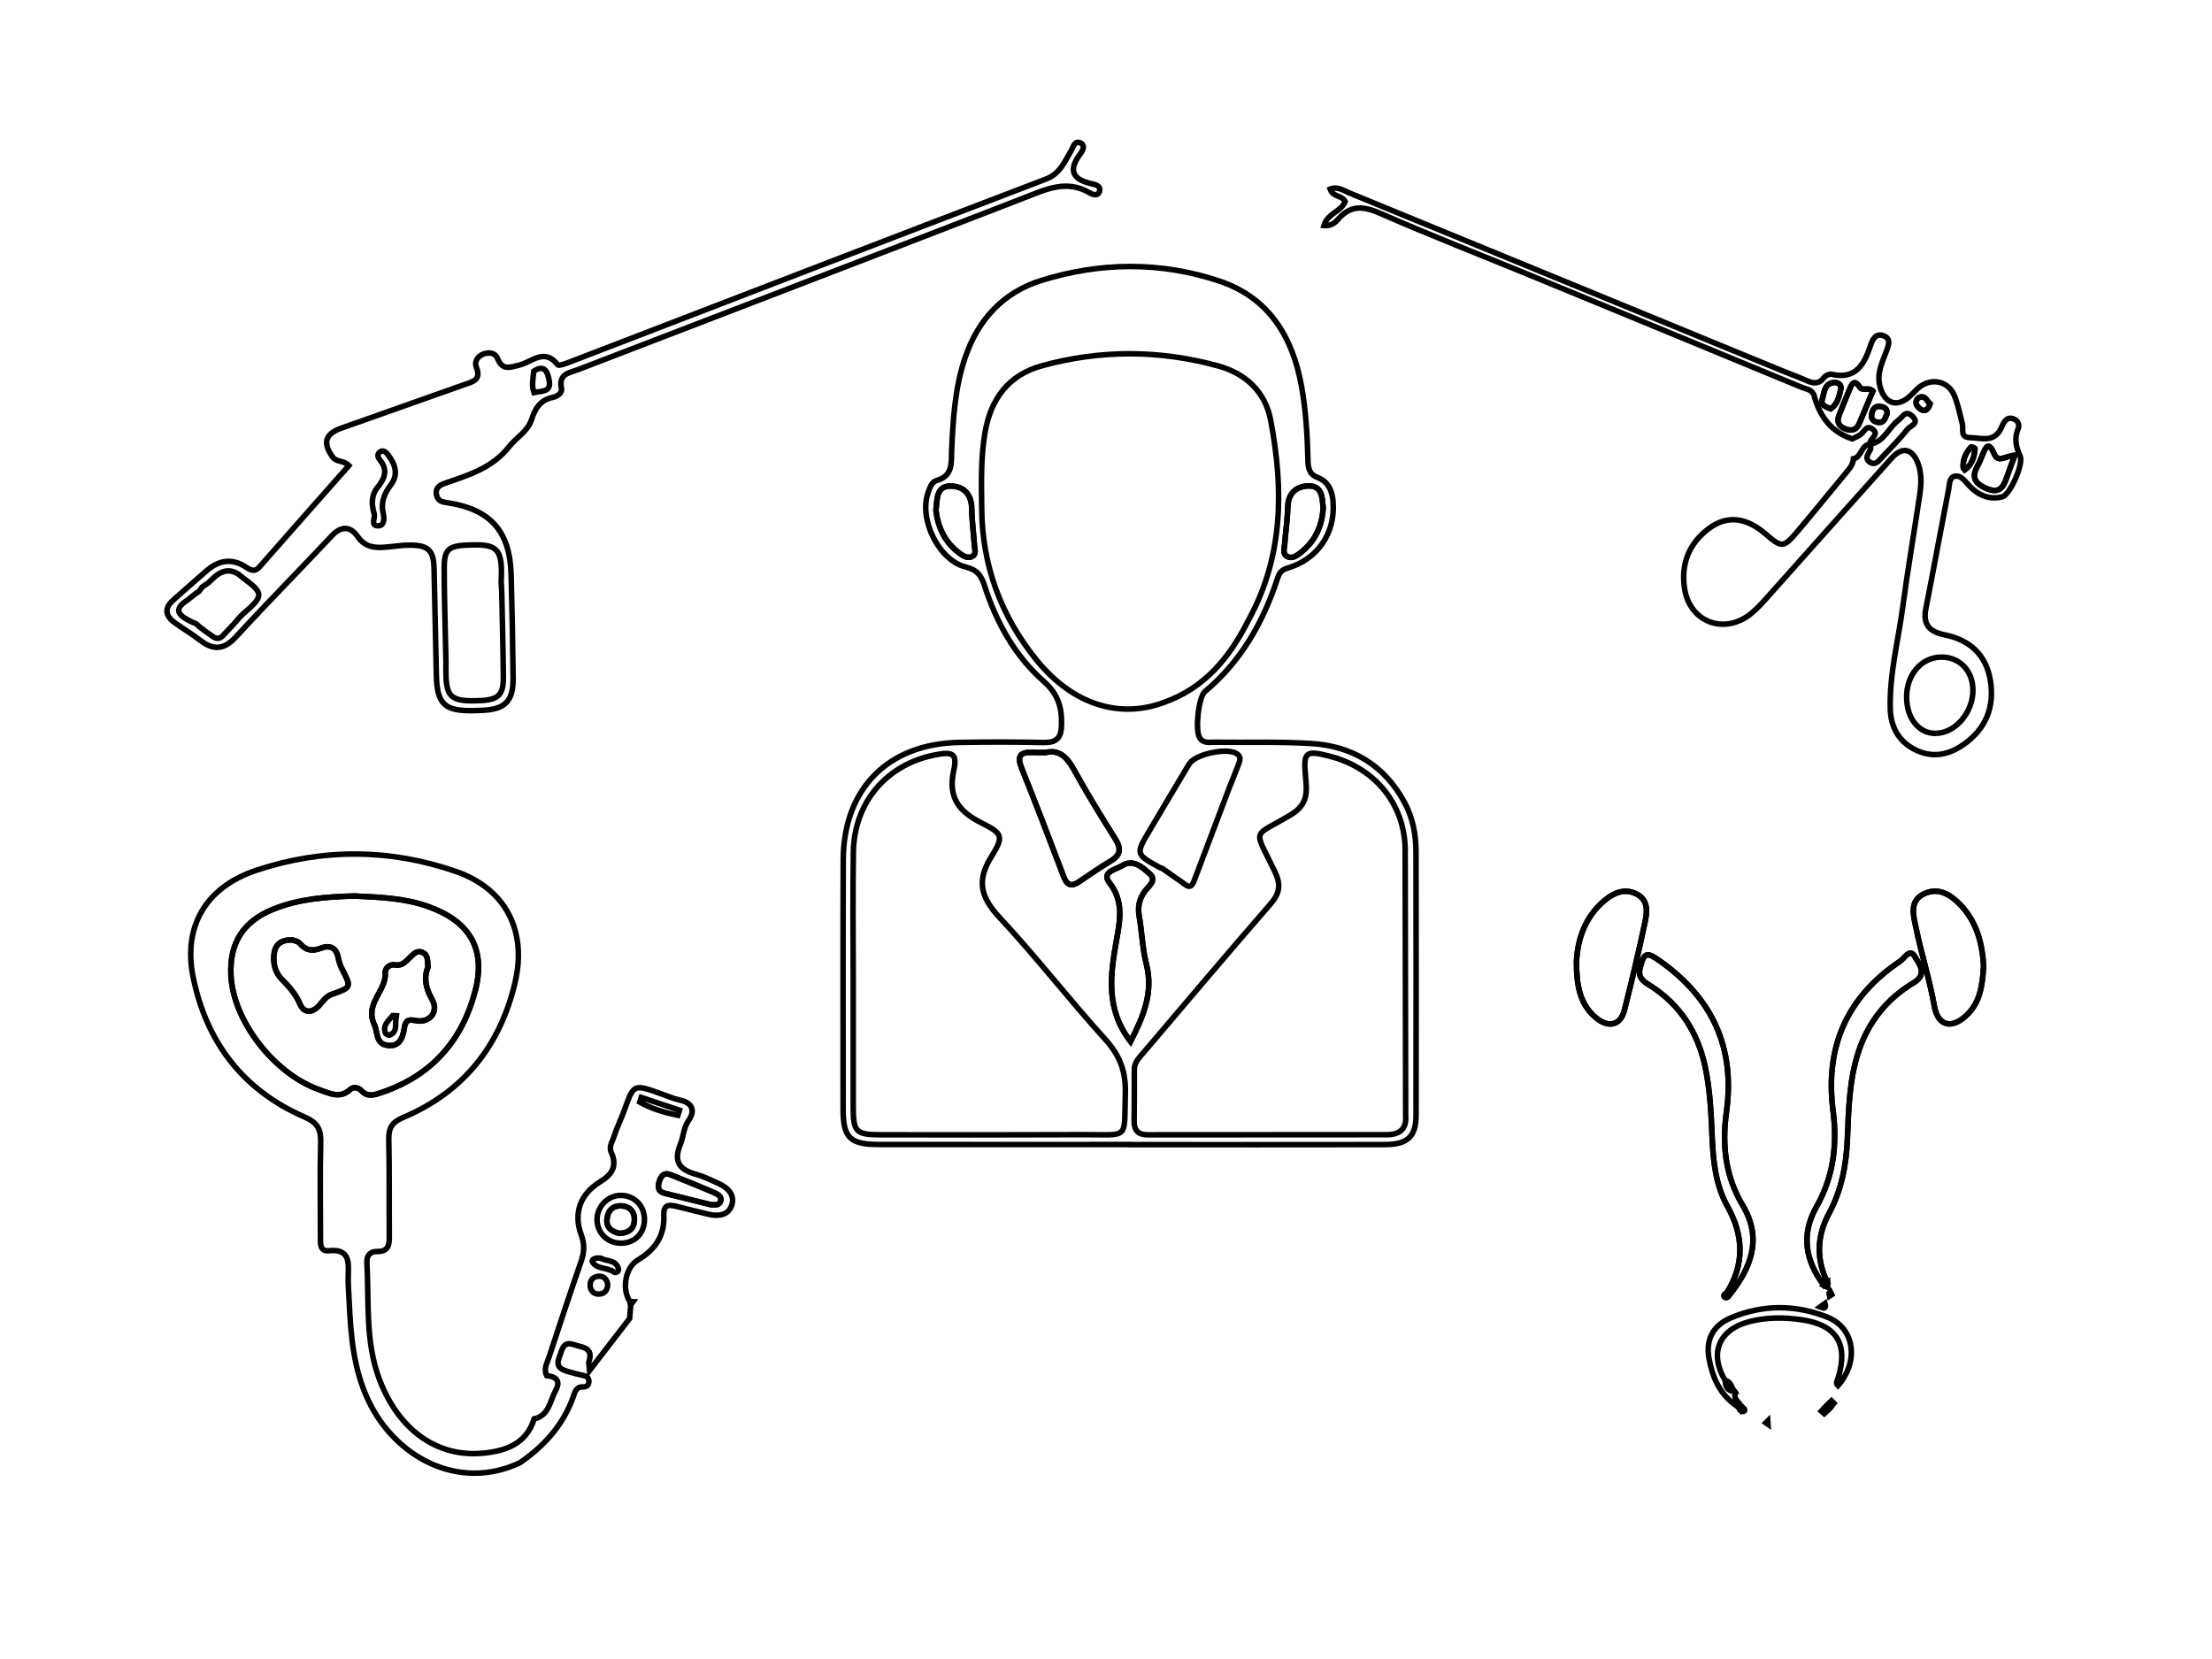 <?xml version="1.0" encoding="utf-8"?>
<!-- Generator: Adobe Illustrator 16.0.0, SVG Export Plug-In . SVG Version: 6.00 Build 0)  -->
<!DOCTYPE svg PUBLIC "-//W3C//DTD SVG 1.1//EN" "http://www.w3.org/Graphics/SVG/1.1/DTD/svg11.dtd">
<svg version="1.1" id="Layer_1" xmlns="http://www.w3.org/2000/svg" xmlns:xlink="http://www.w3.org/1999/xlink" x="0px" y="0px"
	 width="200px" height="150px" viewBox="0 0 200 150" enable-background="new 0 0 200 150" xml:space="preserve">
<g>
	<path fill-rule="evenodd" clip-rule="evenodd" fill="none" stroke="#000000" stroke-width="0.5" stroke-miterlimit="10" d="
		M102.036,103.484c-7.522,0-15.045,0.007-22.567-0.003c-2.627-0.003-3.235-0.608-3.237-3.173
		c-0.002-7.522-0.018-15.045,0.011-22.567c0.023-6.424,4.043-10.489,10.475-10.613c2.541-0.049,5.084-0.046,7.625,0.007
		c1.192,0.024,1.614-0.397,1.637-1.621c0.031-1.595-0.326-2.78-1.617-3.918c-2.614-2.305-4.273-5.317-5.343-8.629
		c-0.289-0.894-0.638-1.439-1.694-1.698c-2.45-0.599-4.249-4.304-3.421-6.695c0.155-0.447,0.323-0.996,0.771-1.122
		c1.522-0.427,1.319-1.631,1.369-2.751c0.129-2.853,0.299-5.702,1.242-8.435c1.177-3.409,3.447-5.846,6.869-6.91
		c5.33-1.66,10.763-1.719,16.077,0.051c4.504,1.5,6.647,5.053,7.45,9.541c0.393,2.201,0.521,4.429,0.576,6.66
		c0.018,0.715,0.099,1.269,0.903,1.58c0.974,0.376,1.311,1.252,1.375,2.253c0.183,2.798-1.412,5.134-4.156,5.936
		c-0.56,0.164-0.734,0.495-0.882,0.945c-1.3,3.966-3.294,7.479-6.546,10.199c-0.593,0.496-0.894,3.453-0.506,4.144
		c0.325,0.579,0.889,0.439,1.389,0.445c2.904,0.036,5.815-0.062,8.71,0.114c3.717,0.226,6.612,1.959,8.426,5.293
		c0.759,1.395,1.054,2.921,1.056,4.5c0.009,7.938,0.02,15.874,0.005,23.812c-0.004,1.939-0.76,2.654-2.806,2.659
		c-7.729,0.017-15.459,0.006-23.189,0.006C102.036,103.491,102.036,103.488,102.036,103.484z M106.956,79.826
		c0.022,0.055,0.063,0.086,0.121,0.092c0.604,0.497,0.769,0.044,0.946-0.426c1.031-2.738,2.068-5.475,3.104-8.212
		c0.285-0.719,0.582-1.435,0.852-2.16c0.124-0.332,0.271-0.683-0.137-0.964c-0.86-0.594-3.777,0.011-4.331,0.931
		c-1.2,1.995-2.38,4.002-3.57,6.004c-1.273,2.143-1.273,2.143,0.973,3.375c0.044,0.024,0.099,0.025,0.149,0.037
		C105.694,78.944,106.325,79.386,106.956,79.826z M127.049,77.204c0.121-4.268-2.565-7.74-6.83-8.832
		c-2.167-0.554-2.383-0.398-2.18,1.791c0.131,1.413,0.262,2.557-1.349,3.519c-3.512,2.098-3.358,1.094-1.445,5.081
		c0.599,1.246,0.477,2-0.397,3.003c-3.881,4.455-7.685,8.979-11.517,13.477c-0.368,0.433-0.775,0.83-0.771,1.473
		c0.009,1.556-0.004,3.111-0.016,4.667c-0.005,0.828,0.366,1.224,1.224,1.222c7.209-0.011,14.418,0,21.626-0.011
		c1.095-0.002,1.796-0.47,1.702-1.698C127.08,92.998,127.064,85.101,127.049,77.204z M112.872,56.089
		c3.175-5.76,3.198-11.891,2.012-18.117c-0.49-2.571-2.273-4.205-4.733-4.883c-5.298-1.46-10.649-1.477-15.953-0.015
		c-3,0.828-4.608,2.977-5.133,6.012c-0.4,2.317-0.327,4.648-0.301,6.977c0.059,5.105,1.751,9.657,4.946,13.602
		c3.251,4.015,7.476,5.355,11.533,3.844C108.929,62.21,111.184,59.44,112.872,56.089z M77.145,88.564c0,3.785,0,7.57,0,11.356
		c0,2.481,0.178,2.68,2.636,2.683c6.067,0.007,12.136,0.014,18.202-0.012c4.171-0.018,3.64,0.536,3.765-3.719
		c0.057-1.937-0.47-3.417-1.793-4.876c-3.271-3.607-6.257-7.477-9.576-11.037c-1.691-1.813-2.109-3.308-0.75-5.49
		c1.148-1.845,1.033-2.099-0.862-3.052c-2.044-1.029-3.069-2.285-2.54-4.72c0.342-1.57-0.06-1.766-1.722-1.435
		c-4.367,0.869-7.278,4.295-7.348,8.789C77.097,80.888,77.145,84.727,77.145,88.564z M94.563,68.036
		c-0.519,0-0.882,0.015-1.243-0.003c-1.083-0.053-1.375,0.348-0.957,1.394c1.303,3.265,2.568,6.545,3.811,9.833
		c0.302,0.801,0.704,0.924,1.381,0.47c0.945-0.633,1.878-1.289,2.854-1.87c0.917-0.544,0.99-1.127,0.428-2.018
		c-1.297-2.055-2.567-4.131-3.74-6.259C96.478,68.457,95.764,67.754,94.563,68.036z M102.222,94.172
		c1.155-2.265,2.08-4.431,1.428-7.001c-0.354-1.396-0.397-2.868-0.643-4.295c-0.149-0.869-0.02-1.586,0.524-2.318
		c0.31-0.416,1.107-0.97,0.406-1.572c-0.673-0.58-1.487-1.348-2.48-0.714c-0.535,0.342-1.914,0.546-1.141,1.544
		c1.299,1.675,0.955,3.385,0.638,5.162C100.394,88.111,99.946,91.228,102.222,94.172z M119.635,45.951
		c-0.087-0.972-0.078-2.076-1.391-2.012c-1.059,0.052-1.772,0.667-1.806,1.893c-0.03,1.127-0.2,2.25-0.285,3.377
		c-0.028,0.387-0.219,0.872,0.237,1.113c0.412,0.218,0.816-0.052,1.136-0.294C118.88,48.998,119.536,47.598,119.635,45.951z
		 M84.626,46.157c0.182,1.543,0.829,2.956,2.241,3.946c0.298,0.209,0.657,0.394,1.018,0.218c0.426-0.207,0.243-0.63,0.221-0.968
		c-0.074-1.136-0.229-2.27-0.248-3.405c-0.021-1.3-0.77-1.989-1.9-2C84.66,43.936,84.734,45.1,84.626,46.157z"/>
	<path fill-rule="evenodd" clip-rule="evenodd" fill="none" stroke="#000000" stroke-width="0.5" stroke-miterlimit="10" d="
		M49.434,124.381c-0.307-0.59,0.022-1.119,0.194-1.643c0.954-2.902,1.913-5.805,2.915-8.691c0.286-0.822,0.326-1.543,0.012-2.391
		c-0.73-1.971-0.101-3.697,1.721-4.811c1.066-0.651,1.548-1.417,0.997-2.631c-0.25-0.549,0.107-1.013,0.255-1.485
		c0.245-0.783,0.626-1.532,0.902-2.295c0.875-2.418,0.811-2.438,3.289-1.56c0.586,0.209,1.164,0.467,1.768,0.596
		c1.138,0.244,1.365,0.987,0.801,1.795c-0.49,0.7-0.48,1.477-0.758,2.155c-0.691,1.685-0.046,2.354,1.458,2.776
		c0.693,0.193,1.352,0.525,2.012,0.824c0.827,0.376,1.458,1.029,1.165,1.936c-0.298,0.922-1.197,1.043-2.083,0.838
		c-1.009-0.234-2.011-0.5-3.018-0.744c-0.676-0.162-1.083-0.053-1.043,0.811c0.084,1.83-0.747,3.119-2.342,4.059
		c-1.173,0.691-1.465,2.705-0.72,3.764c0.024,0.102,0.047,0.201,0.071,0.303c-0.034,0.406-0.067,0.814-0.1,1.223
		c-1.152,1.494-2.303,2.988-3.616,4.693c-0.047-0.494-0.11-0.658-0.067-0.787c0.447-1.314-0.643-1.285-1.361-1.539
		c-1.016-0.357-1.066,0.523-1.307,1.104c-0.442,1.061,0.375,1.207,1.076,1.414c0.298,0.088,0.602,0.156,0.905,0.227
		c0.303,0.068,0.64,0.102,0.681,0.5c0.039,0.381-0.161,0.586-0.543,0.576c-0.643-0.016-0.728,0.514-0.877,0.93
		c-0.918,2.541-2.63,4.428-4.821,5.932c-5.557,2.611-11.268-0.525-13.688-5.619c-1.354-2.848-1.596-5.879-1.739-8.943
		c-0.039-0.83-0.119-1.662-0.083-2.488c0.057-1.262,0-2.301-1.741-2.125c-0.833,0.086-0.774-0.639-0.774-1.215
		c0-2.854-0.05-5.709,0.021-8.561c0.03-1.179-0.266-1.8-1.455-2.314c-5.543-2.404-8.853-6.729-10.067-12.592
		c-0.949-4.584,1.08-8.173,5.707-9.715c5.974-1.992,12.078-1.96,18.034,0.103c4.49,1.554,6.464,5.353,5.351,10.062
		c-1.344,5.689-4.651,9.887-10.116,12.186c-0.985,0.414-1.318,0.93-1.296,1.959c0.063,2.904,0.024,5.811,0.046,8.717
		c0.006,0.791-0.037,1.465-1.1,1.439c-0.634-0.016-0.958,0.377-0.924,0.992c0.195,3.559-0.171,7.166,1.147,10.615
		c1.727,4.518,5.191,7.051,9.42,6.623c2.009-0.203,3.861-0.848,4.55-3.092c1.369-0.309,1.425-1.627,1.948-2.572
		C50.703,124.881,50.309,124.463,49.434,124.381z M32.048,81.014c-2.544,0.072-5.019,0.248-7.366,1.203
		c-2.69,1.095-3.928,3.028-3.804,5.929c0.176,4.126,3.895,8.958,8.038,10.401c0.903,0.314,1.827,0.817,2.757-0.047
		c0.267-0.248,0.728-0.184,0.997,0.11c0.59,0.644,1.247,0.368,1.868,0.157c4.485-1.52,7.269-4.689,8.433-9.189
		c0.982-3.801-0.516-6.271-4.238-7.607C36.549,81.187,34.272,81.121,32.048,81.014z M64.261,108.92
		c0.353,0.016,0.724,0.084,0.869-0.25c0.194-0.444-0.194-0.676-0.505-0.812c-1.324-0.573-2.663-1.11-4.001-1.648
		c-0.587-0.235-0.849,0.104-1.015,0.608c-0.171,0.52-0.107,0.922,0.492,1.072C61.501,108.242,62.902,108.584,64.261,108.92z
		 M54.947,116.109c-0.085-0.408-0.305-0.74-0.803-0.715c-0.563,0.027-0.835,0.398-0.778,0.926c0.051,0.467,0.412,0.729,0.869,0.68
		C54.693,116.953,54.94,116.629,54.947,116.109z"/>
	<path fill-rule="evenodd" clip-rule="evenodd" fill="none" stroke="#000000" stroke-width="0.5" stroke-miterlimit="10" d="
		M31.544,42.094c-0.491-0.508-1.11-0.275-1.47-0.775c-0.91-1.266-0.692-2.085,0.794-2.611c3.714-1.316,7.428-2.633,11.145-3.941
		c0.747-0.263,1.516-0.416,1.058-1.56c-0.203-0.506,0.104-1.023,0.691-1.216c0.494-0.162,1.03-0.072,1.216,0.404
		c0.441,1.129,1.139,0.822,2.001,0.608c1.108-0.276,2.264-1.573,3.445-0.021c0.098,0.129,0.773-0.128,1.154-0.275
		C65.9,27.2,80.213,21.667,94.551,16.201c1.313-0.5,1.69-1.566,2.292-2.564c0.199-0.331,0.312-0.948,0.822-0.724
		c0.547,0.239,0.188,0.762-0.028,1.055c-1.098,1.489-0.595,2.27,1.063,2.647c0.315,0.072,0.831,0.172,0.721,0.645
		c-0.125,0.529-0.645,0.329-0.905,0.175c-2.086-1.229-3.944-0.313-5.9,0.445c-13.438,5.207-26.895,10.36-40.344,15.537
		c-0.769,0.296-1.79,0.363-1.507,1.683c0.098,0.459-0.415,0.752-0.796,0.832c-1.131,0.235-1.59,1.021-1.909,2.01
		c-0.348,1.077-1.381,1.622-2.006,2.418c-1.571,2-3.731,2.604-5.903,3.362c-0.436,0.152-0.827,0.455-0.679,1.06
		c0.143,0.584,0.589,0.61,1.07,0.687c3.833,0.606,5.569,2.59,5.673,6.506c0.083,3.111,0.149,6.223,0.18,9.334
		c0.021,2.079-0.719,2.823-2.757,2.916c-0.259,0.012-0.519,0.021-0.777,0.028c-2.669,0.063-3.351-0.584-3.406-3.215
		c-0.066-3.215-0.133-6.43-0.21-9.645c-0.039-1.618-0.51-2.097-2.161-2.105c-0.773-0.004-1.547,0.134-2.322,0.192
		c-0.965,0.073-1.789-0.044-2.434-0.976c-0.642-0.928-1.468-0.973-2.324-0.062c-2.875,3.062-5.827,6.051-8.67,9.142
		c-1.067,1.16-2.028,1.241-3.226,0.316c-0.737-0.57-1.544-1.046-2.3-1.592c-0.842-0.607-0.993-1.297-0.152-2.042
		c1.009-0.893,2.014-1.79,3.034-2.67c1.105-0.954,2.291-1.149,3.559-0.313c0.409,0.27,0.782,0.468,1.209-0.019
		C26.142,48.201,28.844,45.151,31.544,42.094z M17.718,56.388c0.111,0.098,0.222,0.195,0.333,0.292
		c0.181,0.139,0.362,0.278,0.542,0.417c0.185,0.128,0.369,0.256,0.553,0.385c0.446,0.38,0.822,0.269,1.15-0.167
		c0.102-0.106,0.204-0.213,0.305-0.319c0.202-0.214,0.402-0.429,0.604-0.644c0.144-0.169,0.288-0.339,0.431-0.509
		c0.103-0.103,0.206-0.206,0.31-0.309c1.94-1.672,1.938-1.873-0.044-3.338c-1.016-0.938-1.926-0.643-2.786,0.236
		c-0.088,0.083-0.176,0.167-0.265,0.251c-0.196,0.136-0.392,0.273-0.587,0.41c-0.087,0.122-0.174,0.245-0.261,0.368
		c-0.122,0.084-0.244,0.168-0.366,0.252c-0.224,0.178-0.448,0.356-0.672,0.534c-1.489,0.95-0.644,1.48,0.357,1.979
		C17.454,56.282,17.586,56.335,17.718,56.388z M45.366,53.561c-0.017-0.314-0.035-0.628-0.052-0.942
		c0.008-0.415,0.039-0.831,0.021-1.244c-0.07-1.678-0.57-2.12-2.354-2.108c-2.413,0.016-2.813,0.274-2.817,2.074
		c-0.005,2.282,0.075,4.563,0.118,6.845c0.013,0.52,0.026,1.04,0.039,1.56c0,0.463-0.013,0.927,0.004,1.39
		c0.065,1.837,0.534,2.247,2.531,2.228c2.197-0.021,2.672-0.397,2.655-2.233C45.487,58.607,45.417,56.084,45.366,53.561z"/>
	<path fill-rule="evenodd" clip-rule="evenodd" fill="none" stroke="#000000" stroke-width="0.5" stroke-miterlimit="10" d="
		M164.92,116.225c0.105,0.052,0.212,0.104,0.317,0.155c0.002-0.135,0.003-0.271,0.004-0.406c-1.049-2.111-0.97-4.218,0.131-6.266
		c1.132-2.107,1.561-4.349,1.661-6.719c0.115-2.686,0.159-5.398,1.035-7.99c0.901-2.66,2.566-4.716,4.973-6.153
		c1.289-0.771,0.446-1.758,0.066-2.392c-0.439-0.73-0.912,0.193-1.298,0.452c-4.829,3.231-6.815,7.771-6.073,13.504
		c0.397,3.071,0.045,5.979-1.504,8.714C162.814,111.631,163.233,113.999,164.92,116.225z M156.355,117.104
		c1.986-2.474,3.006-5.119,1.209-8.124c-1.572-2.63-1.877-5.485-1.471-8.4c0.814-5.841-1.256-10.321-6.009-13.69
		c-1.199-0.85-1.436-0.784-1.791,0.612c-0.222,0.87,0.254,1.202,0.859,1.582c2.79,1.752,4.393,4.313,5.05,7.508
		c0.408,1.986,0.506,4.001,0.592,6.021c0.095,2.23,0.277,4.455,1.396,6.464c1.456,2.615,1.567,5.209-0.053,7.797
		c-0.091,0.124-0.393,0.188-0.223,0.384C156.05,117.41,156.252,117.292,156.355,117.104z M179.351,87.322
		c-0.12-1.991-0.608-3.938-2.075-5.485c-0.891-0.94-2.012-1.653-3.327-1.017c-1.348,0.653-0.938,1.979-0.716,3.052
		c0.492,2.382,1.237,4.705,1.665,7.11c0.314,1.768,1.539,2.09,2.88,0.846C179.063,90.638,179.25,89.032,179.351,87.322z
		 M142.538,86.97c0.002,2.122,0.303,3.802,1.718,5.016c1.168,1.001,2.267,0.725,2.615-0.646c0.664-2.61,1.283-5.234,1.844-7.868
		c0.201-0.948,0.381-2.054-0.726-2.63c-1.047-0.545-2.042-0.148-2.88,0.547C143.256,82.924,142.632,85.015,142.538,86.97z
		 M165.606,117.05c-0.039-0.079-0.077-0.157-0.116-0.236c-0.035,0.032-0.1,0.063-0.1,0.096c0,0.083,0.026,0.167,0.043,0.251
		C165.489,117.125,165.545,117.089,165.606,117.05z"/>
	<path fill-rule="evenodd" clip-rule="evenodd" fill="none" stroke="#000000" stroke-width="0.5" stroke-miterlimit="10" d="
		M167.477,39.683c-1.908-0.62-2.936-2.035-3.444-3.883c-0.162-0.587-0.678-0.595-1.072-0.759
		c-8.239-3.412-16.483-6.808-24.729-10.201c-4.46-1.834-8.956-3.584-13.371-5.521c-1.515-0.665-2.697-0.843-3.864,0.491
		c-0.265,0.303-0.64,0.651-1.293,0.584c0.335-1.116,1.585-1.272,1.918-2.178c-0.282-0.567-1.103-0.382-1.36-1.122
		c0.662-0.27,1.189,0.124,1.706,0.336c13,5.332,25.994,10.677,38.99,16.018c0.72,0.295,1.452,0.558,2.166,0.868
		c0.64,0.279,1.236,0.561,1.79-0.176c0.134-0.177,0.478-0.348,0.673-0.303c2.172,0.502,2.953-0.844,3.521-2.549
		c0.179-0.531,0.451-1.2,1.179-0.935c0.767,0.278,0.437,0.944,0.248,1.464c-0.38,1.044-0.892,1.988-0.524,3.232
		c0.357,1.21,1.223,1.769,2.305,1.066c0.385-0.249,0.689-0.622,1.028-0.941c1.151-1.087,2.808-0.804,3.381,0.639
		c0.32,0.809,0.492,1.681,0.705,2.53c0.121,0.488-0.239,1.217,0.727,1.229c0.896,0.011,1.858,0.401,2.563-0.494
		c0.188-0.24,0.28-0.554,0.435-0.824c0.199-0.347,0.478-0.543,0.899-0.382c0.425,0.161,0.56,0.542,0.418,0.885
		c-0.36,0.876-0.211,1.624,0.179,2.474c0.333,0.726-0.925,3.507-1.603,3.686c-1.274,0.334-2.332-0.226-3.147-1.166
		c-0.327-0.376-0.658-0.773-1.115-0.701c-0.553,0.089-0.505,0.715-0.589,1.142c-0.701,3.613-1.36,7.233-2.071,10.844
		c-0.285,1.45,0.343,2.091,1.708,2.365c2.251,0.452,3.741,1.793,4.123,4.103c0.398,2.407-0.386,4.391-2.429,5.818
		c-1.331,0.93-2.763,1.218-4.258,0.516c-1.553-0.73-2.315-2.06-2.361-3.742c-0.084-3.134,0.721-6.17,1.134-9.249
		c0.441-3.288,0.998-6.561,1.492-9.842c0.155-1.029,0.269-2.067-0.107-3.076c-0.516-1.382-1.417-1.595-2.402-0.501
		c-3.744,4.163-7.458,8.355-11.191,12.528c-0.483,0.54-0.971,1.091-1.533,1.541c-2.419,1.932-5.535,0.75-5.995-2.297
		c-0.338-2.236,0.425-4.114,2.256-5.453c1.628-1.189,3.344-0.962,5.079,0.537c1.446,1.25,1.612,1.261,2.85-0.199
		c1.542-1.818,3.036-3.677,4.561-5.51c0.272-0.328,0.496-0.663,0.528-1.098c0.763-0.143,0.676-1.263,1.515-1.317
		c0.017,0.143,0.088,0.308,0.04,0.424c-0.167,0.407-0.622,0.845-0.059,1.208c0.518,0.334,0.839-0.187,1.141-0.502
		c0.78-0.815,1.567-1.628,2.271-2.507c0.237-0.294,1.108-0.494,0.407-1.16c-0.618-0.587-0.855,0.079-1.23,0.356
		c-0.909,0.671-1.291,1.963-2.577,2.188c-0.133-0.495,0.859-0.816,0.272-1.324c-0.614-0.533-0.821,0.267-1.205,0.495
		C167.935,39.468,167.701,39.569,167.477,39.683z M182.175,41.166c-0.802,0.044-1.514,0.718-1.864-0.119
		c-0.478-1.136-0.747-0.719-1.055,0.065c-0.133,0.336-0.269,0.674-0.443,0.988c-0.534,0.964-0.356,1.551,0.724,2.037
		c1.183,0.533,1.588-0.009,1.905-0.971C181.634,42.585,181.861,42.016,182.175,41.166z M169.336,35.357
		c-0.389-0.393-0.926,0.042-1.192-0.364c-0.43-0.657-0.667-0.39-0.884,0.143c-0.33,0.809-0.676,1.61-0.987,2.425
		c-0.224,0.583-0.007,0.993,0.574,1.219c0.569,0.222,1.008,0.104,1.259-0.485C168.523,37.308,168.934,36.318,169.336,35.357z
		 M165.525,36.965c0.617-0.413,0.761-1.123,0.912-1.784c0.108-0.468-0.352-0.642-0.686-0.59c-0.842,0.128-0.805,0.95-0.998,1.529
		C164.586,36.626,165.073,36.783,165.525,36.965z M170.614,37.422c0.072-0.491-0.274-0.629-0.625-0.675
		c-0.529-0.069-0.705,0.362-0.768,0.751c-0.065,0.405,0.221,0.656,0.625,0.694C170.401,38.246,170.438,37.757,170.614,37.422z
		 M177.652,42.48c0.655-0.481,0.859-1.168,0.919-1.919c0.003-0.042-0.313-0.18-0.346-0.146c-0.499,0.523-0.771,1.146-0.717,1.883
		C177.512,42.339,177.568,42.377,177.652,42.48z M174.509,36.51c-0.262-0.226-0.393-0.668-0.799-0.625
		c-0.327,0.035-0.561,0.372-0.44,0.671c0.098,0.244,0.408,0.527,0.652,0.555C174.197,37.144,174.423,36.837,174.509,36.51z"/>
	<path fill-rule="evenodd" clip-rule="evenodd" fill="none" stroke="#000000" stroke-width="0.5" stroke-miterlimit="10" d="
		M57.027,117.986c-0.023-0.102-0.047-0.201-0.071-0.303c0.095,0.004,0.19,0.006,0.285,0.01
		C57.17,117.791,57.099,117.889,57.027,117.986z"/>
	<path fill-rule="evenodd" clip-rule="evenodd" fill="none" stroke="#000000" stroke-width="0.5" stroke-miterlimit="10" d="
		M165.817,126.872c-0.101,0.125-0.201,0.25-0.303,0.376c-0.075-0.096-0.151-0.191-0.227-0.286c0.101-0.104,0.201-0.209,0.303-0.313
		C165.667,126.723,165.742,126.798,165.817,126.872z"/>
	<path fill-rule="evenodd" clip-rule="evenodd" fill="none" stroke="#000000" stroke-width="0.5" stroke-miterlimit="10" d="
		M165.515,127.248c-0.105,0.104-0.211,0.209-0.316,0.313c-0.073-0.095-0.146-0.189-0.22-0.284c0.104-0.105,0.206-0.21,0.31-0.315
		C165.363,127.057,165.439,127.152,165.515,127.248z"/>
	<path fill-rule="evenodd" clip-rule="evenodd" fill="none" stroke="#000000" stroke-width="0.5" stroke-miterlimit="10" d="
		M165.198,127.562c-0.086,0.085-0.172,0.17-0.258,0.255c-0.089-0.076-0.177-0.151-0.265-0.228c0.101-0.104,0.202-0.208,0.303-0.312
		C165.052,127.372,165.125,127.467,165.198,127.562z"/>
	<path fill-rule="evenodd" clip-rule="evenodd" fill="none" stroke="#000000" stroke-width="0.5" stroke-miterlimit="10" d="
		M94.563,68.036c1.2-0.281,1.914,0.421,2.533,1.546c1.173,2.128,2.443,4.205,3.74,6.259c0.563,0.891,0.489,1.474-0.428,2.018
		c-0.977,0.581-1.909,1.237-2.854,1.87c-0.677,0.454-1.079,0.331-1.381-0.47c-1.242-3.289-2.508-6.569-3.811-9.833
		c-0.418-1.045-0.126-1.447,0.957-1.394C93.682,68.051,94.045,68.036,94.563,68.036z"/>
	<path fill-rule="evenodd" clip-rule="evenodd" fill="none" stroke="#000000" stroke-width="0.5" stroke-miterlimit="10" d="
		M102.222,94.172c-2.275-2.944-1.828-6.061-1.268-9.194c0.317-1.777,0.661-3.487-0.638-5.162c-0.773-0.998,0.605-1.202,1.141-1.544
		c0.993-0.634,1.808,0.134,2.48,0.714c0.701,0.603-0.097,1.156-0.406,1.572c-0.544,0.732-0.674,1.449-0.524,2.318
		c0.245,1.427,0.288,2.898,0.643,4.295C104.302,89.741,103.377,91.907,102.222,94.172z"/>
	<path fill-rule="evenodd" clip-rule="evenodd" fill="none" stroke="#000000" stroke-width="0.5" stroke-miterlimit="10" d="
		M119.635,45.951c-0.099,1.646-0.755,3.047-2.108,4.076c-0.319,0.243-0.724,0.513-1.136,0.294c-0.456-0.241-0.266-0.726-0.237-1.113
		c0.085-1.127,0.255-2.25,0.285-3.377c0.033-1.226,0.747-1.841,1.806-1.893C119.557,43.875,119.548,44.979,119.635,45.951z"/>
	<path fill-rule="evenodd" clip-rule="evenodd" fill="none" stroke="#000000" stroke-width="0.5" stroke-miterlimit="10" d="
		M84.626,46.157c0.108-1.058,0.034-2.222,1.331-2.209c1.131,0.011,1.88,0.701,1.9,2c0.019,1.136,0.174,2.269,0.248,3.405
		c0.022,0.337,0.205,0.761-0.221,0.968c-0.36,0.175-0.72-0.009-1.018-0.218C85.455,49.113,84.808,47.7,84.626,46.157z"/>
	<path fill-rule="evenodd" clip-rule="evenodd" fill="none" stroke="#000000" stroke-width="0.5" stroke-miterlimit="10" d="
		M32.048,81.014c2.225,0.107,4.501,0.173,6.685,0.957c3.722,1.337,5.22,3.807,4.238,7.607c-1.164,4.5-3.947,7.67-8.433,9.189
		c-0.621,0.211-1.278,0.486-1.868-0.157c-0.269-0.294-0.73-0.358-0.997-0.11c-0.93,0.864-1.854,0.361-2.757,0.047
		c-4.143-1.443-7.861-6.275-8.038-10.401c-0.124-2.9,1.114-4.834,3.804-5.929C27.029,81.262,29.503,81.086,32.048,81.014z
		 M38.695,87.455c-0.055-0.575,0.035-1.109-0.488-1.339c-0.532-0.233-0.861,0.187-1.189,0.504c-0.37,0.358-0.682,0.737-1.313,0.62
		c-0.468-0.088-0.896,0.309-0.87,0.699c0.111,1.652-1.882,2.787-0.992,4.699c0.328,0.703,0.116,1.715,1.158,1.875
		c1.066,0.166,1.417-0.609,1.548-1.514c0.084-0.581,0.231-0.9,1.002-0.728c1.263,0.283,2.155-0.78,1.524-1.89
		C38.488,89.352,38.296,88.418,38.695,87.455z M26.419,84.982c-1.004-0.018-1.527,0.406-1.638,1.244
		c-0.112,0.854,0.089,1.699,0.684,2.301c0.673,0.68,1.267,1.337,1.658,2.254c0.351,0.823,1.078,0.854,1.73,0.133
		c0.34-0.376,0.616-0.823,1.141-1.01c1.793-0.634,1.784-0.637,0.945-2.263c-0.163-0.314-0.286-0.665-0.351-1.013
		c-0.175-0.938-0.745-1.219-1.572-0.899c-0.77,0.298-1.36,0.224-1.908-0.433C26.937,85.092,26.571,85.047,26.419,84.982z"/>
	<path fill-rule="evenodd" clip-rule="evenodd" fill="none" stroke="#000000" stroke-width="0.5" stroke-miterlimit="10" d="
		M64.261,108.92c-1.359-0.336-2.76-0.678-4.161-1.029c-0.599-0.15-0.663-0.553-0.492-1.072c0.167-0.504,0.428-0.844,1.015-0.608
		c1.338,0.538,2.677,1.075,4.001,1.648c0.311,0.136,0.699,0.367,0.505,0.812C64.985,109.004,64.614,108.936,64.261,108.92z"/>
	<path fill-rule="evenodd" clip-rule="evenodd" fill="none" stroke="#000000" stroke-width="0.5" stroke-miterlimit="10" d="
		M57.979,99.224c1.153,0.386,2.306,0.772,3.458,1.158c-0.05,0.156-0.1,0.312-0.149,0.468c-1.192-0.256-2.361-0.592-3.447-1.199
		C57.887,99.508,57.933,99.366,57.979,99.224z"/>
	<path fill-rule="evenodd" clip-rule="evenodd" fill="none" stroke="#000000" stroke-width="0.5" stroke-miterlimit="10" d="
		M54.352,113.768c0.445,0.297,1.345,0.09,1.572,0.965c0.057,0.219-0.256,0.4-0.405,0.287c-0.598-0.451-1.537-0.232-1.943-0.908
		C53.429,113.865,53.881,113.674,54.352,113.768z"/>
	<path fill-rule="evenodd" clip-rule="evenodd" fill="none" stroke="#000000" stroke-width="0.5" stroke-miterlimit="10" d="
		M48.28,35.492c-0.236-0.643-0.079-1.29-0.016-1.935c1.044-0.69,1.259,0.191,1.389,0.84C49.875,35.503,48.913,35.337,48.28,35.492z"
		/>
	<path fill-rule="evenodd" clip-rule="evenodd" fill="none" stroke="#000000" stroke-width="0.5" stroke-miterlimit="10" d="
		M179.351,87.322c-0.101,1.71-0.288,3.315-1.573,4.506c-1.341,1.244-2.565,0.922-2.88-0.846c-0.428-2.405-1.173-4.729-1.665-7.11
		c-0.222-1.073-0.632-2.398,0.716-3.052c1.315-0.637,2.437,0.076,3.327,1.017C178.742,83.385,179.23,85.331,179.351,87.322z"/>
	<path fill-rule="evenodd" clip-rule="evenodd" fill="none" stroke="#000000" stroke-width="0.5" stroke-miterlimit="10" d="
		M142.538,86.97c0.094-1.955,0.718-4.046,2.571-5.582c0.838-0.695,1.833-1.092,2.88-0.547c1.106,0.576,0.927,1.682,0.726,2.63
		c-0.561,2.634-1.18,5.258-1.844,7.868c-0.349,1.371-1.447,1.647-2.615,0.646C142.841,90.771,142.54,89.092,142.538,86.97z"/>
	<path fill-rule="evenodd" clip-rule="evenodd" fill="none" stroke="#000000" stroke-width="0.5" stroke-miterlimit="10" d="
		M156.138,116.873c1.62-2.588,1.509-5.182,0.053-7.797c-1.118-2.009-1.301-4.233-1.396-6.464c-0.086-2.02-0.184-4.034-0.592-6.021
		c-0.657-3.194-2.26-5.756-5.05-7.508c-0.605-0.38-1.081-0.712-0.859-1.582c0.355-1.396,0.592-1.462,1.791-0.612
		c4.753,3.369,6.823,7.85,6.009,13.69c-0.406,2.915-0.102,5.771,1.471,8.4c1.797,3.005,0.777,5.65-1.209,8.124
		C156.283,117.027,156.211,116.95,156.138,116.873z"/>
	<path fill-rule="evenodd" clip-rule="evenodd" fill="none" stroke="#000000" stroke-width="0.5" stroke-miterlimit="10" d="
		M164.92,116.225c-1.687-2.226-2.105-4.594-0.688-7.101c1.549-2.734,1.901-5.643,1.504-8.714
		c-0.742-5.733,1.244-10.272,6.073-13.504c0.386-0.259,0.858-1.183,1.298-0.452c0.38,0.634,1.223,1.621-0.066,2.392
		c-2.406,1.438-4.071,3.493-4.973,6.153c-0.876,2.592-0.92,5.305-1.035,7.99c-0.101,2.37-0.529,4.611-1.661,6.719
		c-1.101,2.048-1.18,4.154-0.131,6.266C165.134,116.058,165.027,116.142,164.92,116.225z"/>
	<path fill-rule="evenodd" clip-rule="evenodd" fill="none" stroke="#000000" stroke-width="0.5" stroke-miterlimit="10" d="
		M157.248,126.877c-0.076,0.08-0.153,0.159-0.231,0.239c-1.521-1.032-2.191-2.587-2.496-4.297c-0.303-1.699,0.356-2.97,1.952-3.652
		c2.894-1.239,5.885-1.223,8.771-0.067c2.464,0.985,2.847,4.01,0.936,6.183c-0.243-0.238-0.057-0.461,0.016-0.695
		c0.938-3.057-0.12-4.799-3.299-5.262c-1.589-0.231-3.197-0.235-4.78,0.183c-2.733,0.725-3.593,2.877-2.121,5.344l-0.006-0.037
		c0.044,0.51,0.168,0.951,0.806,0.961c0.058,0.027,0.103,0.069,0.134,0.126C156.724,126.328,157.006,126.596,157.248,126.877z"/>
	<path fill-rule="evenodd" clip-rule="evenodd" fill="none" stroke="#000000" stroke-width="0.5" stroke-miterlimit="10" d="
		M165.606,117.05c-0.062,0.039-0.117,0.075-0.173,0.11c-0.017-0.084-0.043-0.168-0.043-0.251c0-0.032,0.064-0.063,0.1-0.096
		C165.529,116.893,165.567,116.971,165.606,117.05z"/>
	<path fill-rule="evenodd" clip-rule="evenodd" fill="none" stroke="#000000" stroke-width="0.5" stroke-miterlimit="10" d="
		M156.355,117.104c-0.104,0.188-0.306,0.306-0.44,0.152c-0.17-0.196,0.132-0.26,0.223-0.384
		C156.211,116.95,156.283,117.027,156.355,117.104z"/>
	<path fill-rule="evenodd" clip-rule="evenodd" fill="none" stroke="#000000" stroke-width="0.5" stroke-miterlimit="10" d="
		M165.011,117.844c0.151,0.532-0.133,0.455-0.455,0.328C164.707,118.063,164.859,117.953,165.011,117.844z"/>
	<path fill-rule="evenodd" clip-rule="evenodd" fill="none" stroke="#000000" stroke-width="0.5" stroke-miterlimit="10" d="
		M157.199,127.275c0.01-0.094,0.032-0.186,0.066-0.272c0.107,0.096,0.215,0.193,0.322,0.289c-0.064,0.076-0.126,0.155-0.183,0.237
		C157.337,127.444,157.269,127.359,157.199,127.275z"/>
	<path fill-rule="evenodd" clip-rule="evenodd" fill="none" stroke="#000000" stroke-width="0.5" stroke-miterlimit="10" d="
		M157.588,127.292c0.062,0.071,0.19,0.172,0.174,0.208c-0.089,0.201-0.229,0.104-0.356,0.027
		C157.462,127.447,157.523,127.368,157.588,127.292z"/>
	<path fill-rule="evenodd" clip-rule="evenodd" fill="none" stroke="#000000" stroke-width="0.5" stroke-miterlimit="10" d="
		M165.241,115.974c-0.001,0.136-0.002,0.271-0.004,0.406c-0.105-0.052-0.212-0.104-0.317-0.155
		C165.027,116.142,165.134,116.058,165.241,115.974z"/>
	<path fill-rule="evenodd" clip-rule="evenodd" fill="none" stroke="#000000" stroke-width="0.5" stroke-miterlimit="10" d="
		M159.841,128.465c0.008,0.105,0.016,0.211,0.022,0.317c-0.066-0.047-0.134-0.092-0.201-0.138
		C159.722,128.585,159.781,128.525,159.841,128.465z"/>
	<path fill-rule="evenodd" clip-rule="evenodd" fill="none" stroke="#000000" stroke-width="0.5" stroke-miterlimit="10" d="
		M182.175,41.166c-0.313,0.85-0.541,1.419-0.733,2.001c-0.317,0.962-0.723,1.504-1.905,0.971c-1.08-0.486-1.258-1.073-0.724-2.037
		c0.175-0.314,0.311-0.652,0.443-0.988c0.308-0.785,0.577-1.201,1.055-0.065C180.661,41.884,181.373,41.21,182.175,41.166z"/>
	<path fill-rule="evenodd" clip-rule="evenodd" fill="none" stroke="#000000" stroke-width="0.5" stroke-miterlimit="10" d="
		M169.336,35.357c-0.402,0.961-0.813,1.951-1.23,2.938c-0.251,0.589-0.689,0.707-1.259,0.485c-0.581-0.226-0.798-0.636-0.574-1.219
		c0.312-0.815,0.657-1.617,0.987-2.425c0.217-0.533,0.454-0.8,0.884-0.143C168.41,35.399,168.947,34.964,169.336,35.357z"/>
	<path fill-rule="evenodd" clip-rule="evenodd" fill="none" stroke="#000000" stroke-width="0.5" stroke-miterlimit="10" d="
		M165.525,36.965c-0.452-0.183-0.939-0.339-0.771-0.845c0.193-0.579,0.156-1.401,0.998-1.529c0.334-0.051,0.794,0.123,0.686,0.59
		C166.286,35.842,166.143,36.553,165.525,36.965z"/>
	<path fill-rule="evenodd" clip-rule="evenodd" fill="none" stroke="#000000" stroke-width="0.5" stroke-miterlimit="10" d="
		M170.614,37.422c-0.176,0.335-0.213,0.824-0.768,0.77c-0.404-0.039-0.69-0.29-0.625-0.694c0.063-0.389,0.238-0.82,0.768-0.751
		C170.34,36.793,170.687,36.931,170.614,37.422z"/>
	<path fill-rule="evenodd" clip-rule="evenodd" fill="none" stroke="#000000" stroke-width="0.5" stroke-miterlimit="10" d="
		M177.652,42.48c-0.084-0.104-0.141-0.141-0.144-0.182c-0.054-0.738,0.218-1.36,0.717-1.883c0.032-0.034,0.349,0.104,0.346,0.146
		C178.512,41.313,178.308,42,177.652,42.48z"/>
	<path fill-rule="evenodd" clip-rule="evenodd" fill="none" stroke="#000000" stroke-width="0.5" stroke-miterlimit="10" d="
		M174.509,36.51c-0.086,0.327-0.312,0.634-0.587,0.602c-0.244-0.028-0.555-0.311-0.652-0.555c-0.12-0.3,0.113-0.637,0.44-0.671
		C174.116,35.842,174.247,36.284,174.509,36.51z"/>
	<path fill-rule="evenodd" clip-rule="evenodd" fill="none" stroke="#000000" stroke-width="0.5" stroke-miterlimit="10" d="
		M38.695,87.455c-0.399,0.963-0.207,1.896,0.38,2.928c0.63,1.109-0.262,2.173-1.524,1.89C36.78,92.1,36.633,92.419,36.548,93
		c-0.131,0.904-0.482,1.68-1.548,1.514c-1.042-0.16-0.83-1.172-1.158-1.875c-0.89-1.912,1.103-3.047,0.992-4.699
		c-0.026-0.391,0.402-0.787,0.87-0.699c0.632,0.117,0.944-0.262,1.313-0.62c0.328-0.317,0.657-0.737,1.189-0.504
		C38.729,86.346,38.64,86.88,38.695,87.455z"/>
	<path fill-rule="evenodd" clip-rule="evenodd" fill="none" stroke="#000000" stroke-width="0.5" stroke-miterlimit="10" d="
		M26.419,84.982c0.152,0.064,0.518,0.109,0.69,0.314c0.548,0.656,1.138,0.73,1.908,0.433c0.827-0.319,1.397-0.039,1.572,0.899
		c0.065,0.348,0.188,0.698,0.351,1.013c0.838,1.626,0.848,1.629-0.945,2.263c-0.525,0.187-0.801,0.634-1.141,1.01
		c-0.652,0.722-1.38,0.69-1.73-0.133c-0.391-0.917-0.984-1.574-1.658-2.254c-0.595-0.602-0.796-1.447-0.684-2.301
		C24.892,85.389,25.415,84.965,26.419,84.982z"/>
	<path fill-rule="evenodd" clip-rule="evenodd" fill="none" stroke="#000000" stroke-width="0.5" stroke-miterlimit="10" d="
		M56.062,108.084c1.218-0.037,2.168,0.865,2.206,2.09c0.039,1.271-0.809,2.193-2.045,2.229c-1.233,0.033-2.195-0.854-2.238-2.066
		C53.941,109.158,54.899,108.119,56.062,108.084z M56.026,111.518c0.836-0.039,1.324-0.438,1.336-1.236
		c0.011-0.709-0.391-1.188-1.11-1.248c-0.796-0.066-1.279,0.381-1.369,1.156C54.786,111.033,55.34,111.371,56.026,111.518z"/>
	<path fill-rule="evenodd" clip-rule="evenodd" fill="none" stroke="#000000" stroke-width="0.5" stroke-miterlimit="10" d="
		M33.669,45.621c-0.031-0.639,0.129-1.135,0.46-1.543c0.644-0.794,0.978-1.58,0.217-2.494c-0.162-0.195-0.28-0.489-0.026-0.694
		c0.332-0.267,0.583-0.007,0.769,0.236c0.647,0.843,0.959,1.765,0.255,2.702c-0.592,0.788-0.933,1.573-0.695,2.581
		c0.102,0.434,0.125,1.129-0.448,1.134c-0.75,0.007-0.243-0.724-0.373-1.106C33.731,46.146,33.708,45.83,33.669,45.621z"/>
	<path fill-rule="evenodd" clip-rule="evenodd" fill="none" stroke="#000000" stroke-width="0.5" stroke-miterlimit="10" d="
		M156.795,125.775c-0.638-0.01-0.762-0.451-0.806-0.961C156.51,124.924,156.548,125.438,156.795,125.775z"/>
	<path fill-rule="evenodd" clip-rule="evenodd" fill="none" stroke="#000000" stroke-width="0.5" stroke-miterlimit="10" d="
		M35.512,91.824c0.11,0.006,0.22,0.012,0.331,0.017c-0.005,0.052-0.002,0.104-0.016,0.153c-0.151,0.553,0.175,1.291-0.6,1.594
		c-0.092,0.035-0.334-0.08-0.373-0.18C34.568,92.684,35.14,92.291,35.512,91.824z"/>
	<path fill-rule="evenodd" clip-rule="evenodd" fill="none" stroke="#000000" stroke-width="0.5" stroke-miterlimit="10" d="
		M56.026,111.518c-0.686-0.146-1.24-0.484-1.143-1.328c0.089-0.775,0.572-1.223,1.369-1.156c0.72,0.061,1.121,0.539,1.11,1.248
		C57.35,111.08,56.862,111.479,56.026,111.518z"/>
	<path fill-rule="evenodd" clip-rule="evenodd" fill="none" stroke="#000000" stroke-width="0.5" stroke-miterlimit="10" d="
		M172.389,63.082c-0.027-2.097,1.357-3.689,3.193-3.669c1.606,0.018,2.761,1.218,2.802,2.915c0.048,2.045-1.57,3.958-3.366,3.982
		C173.511,66.329,172.413,64.981,172.389,63.082z"/>
</g>
</svg>
